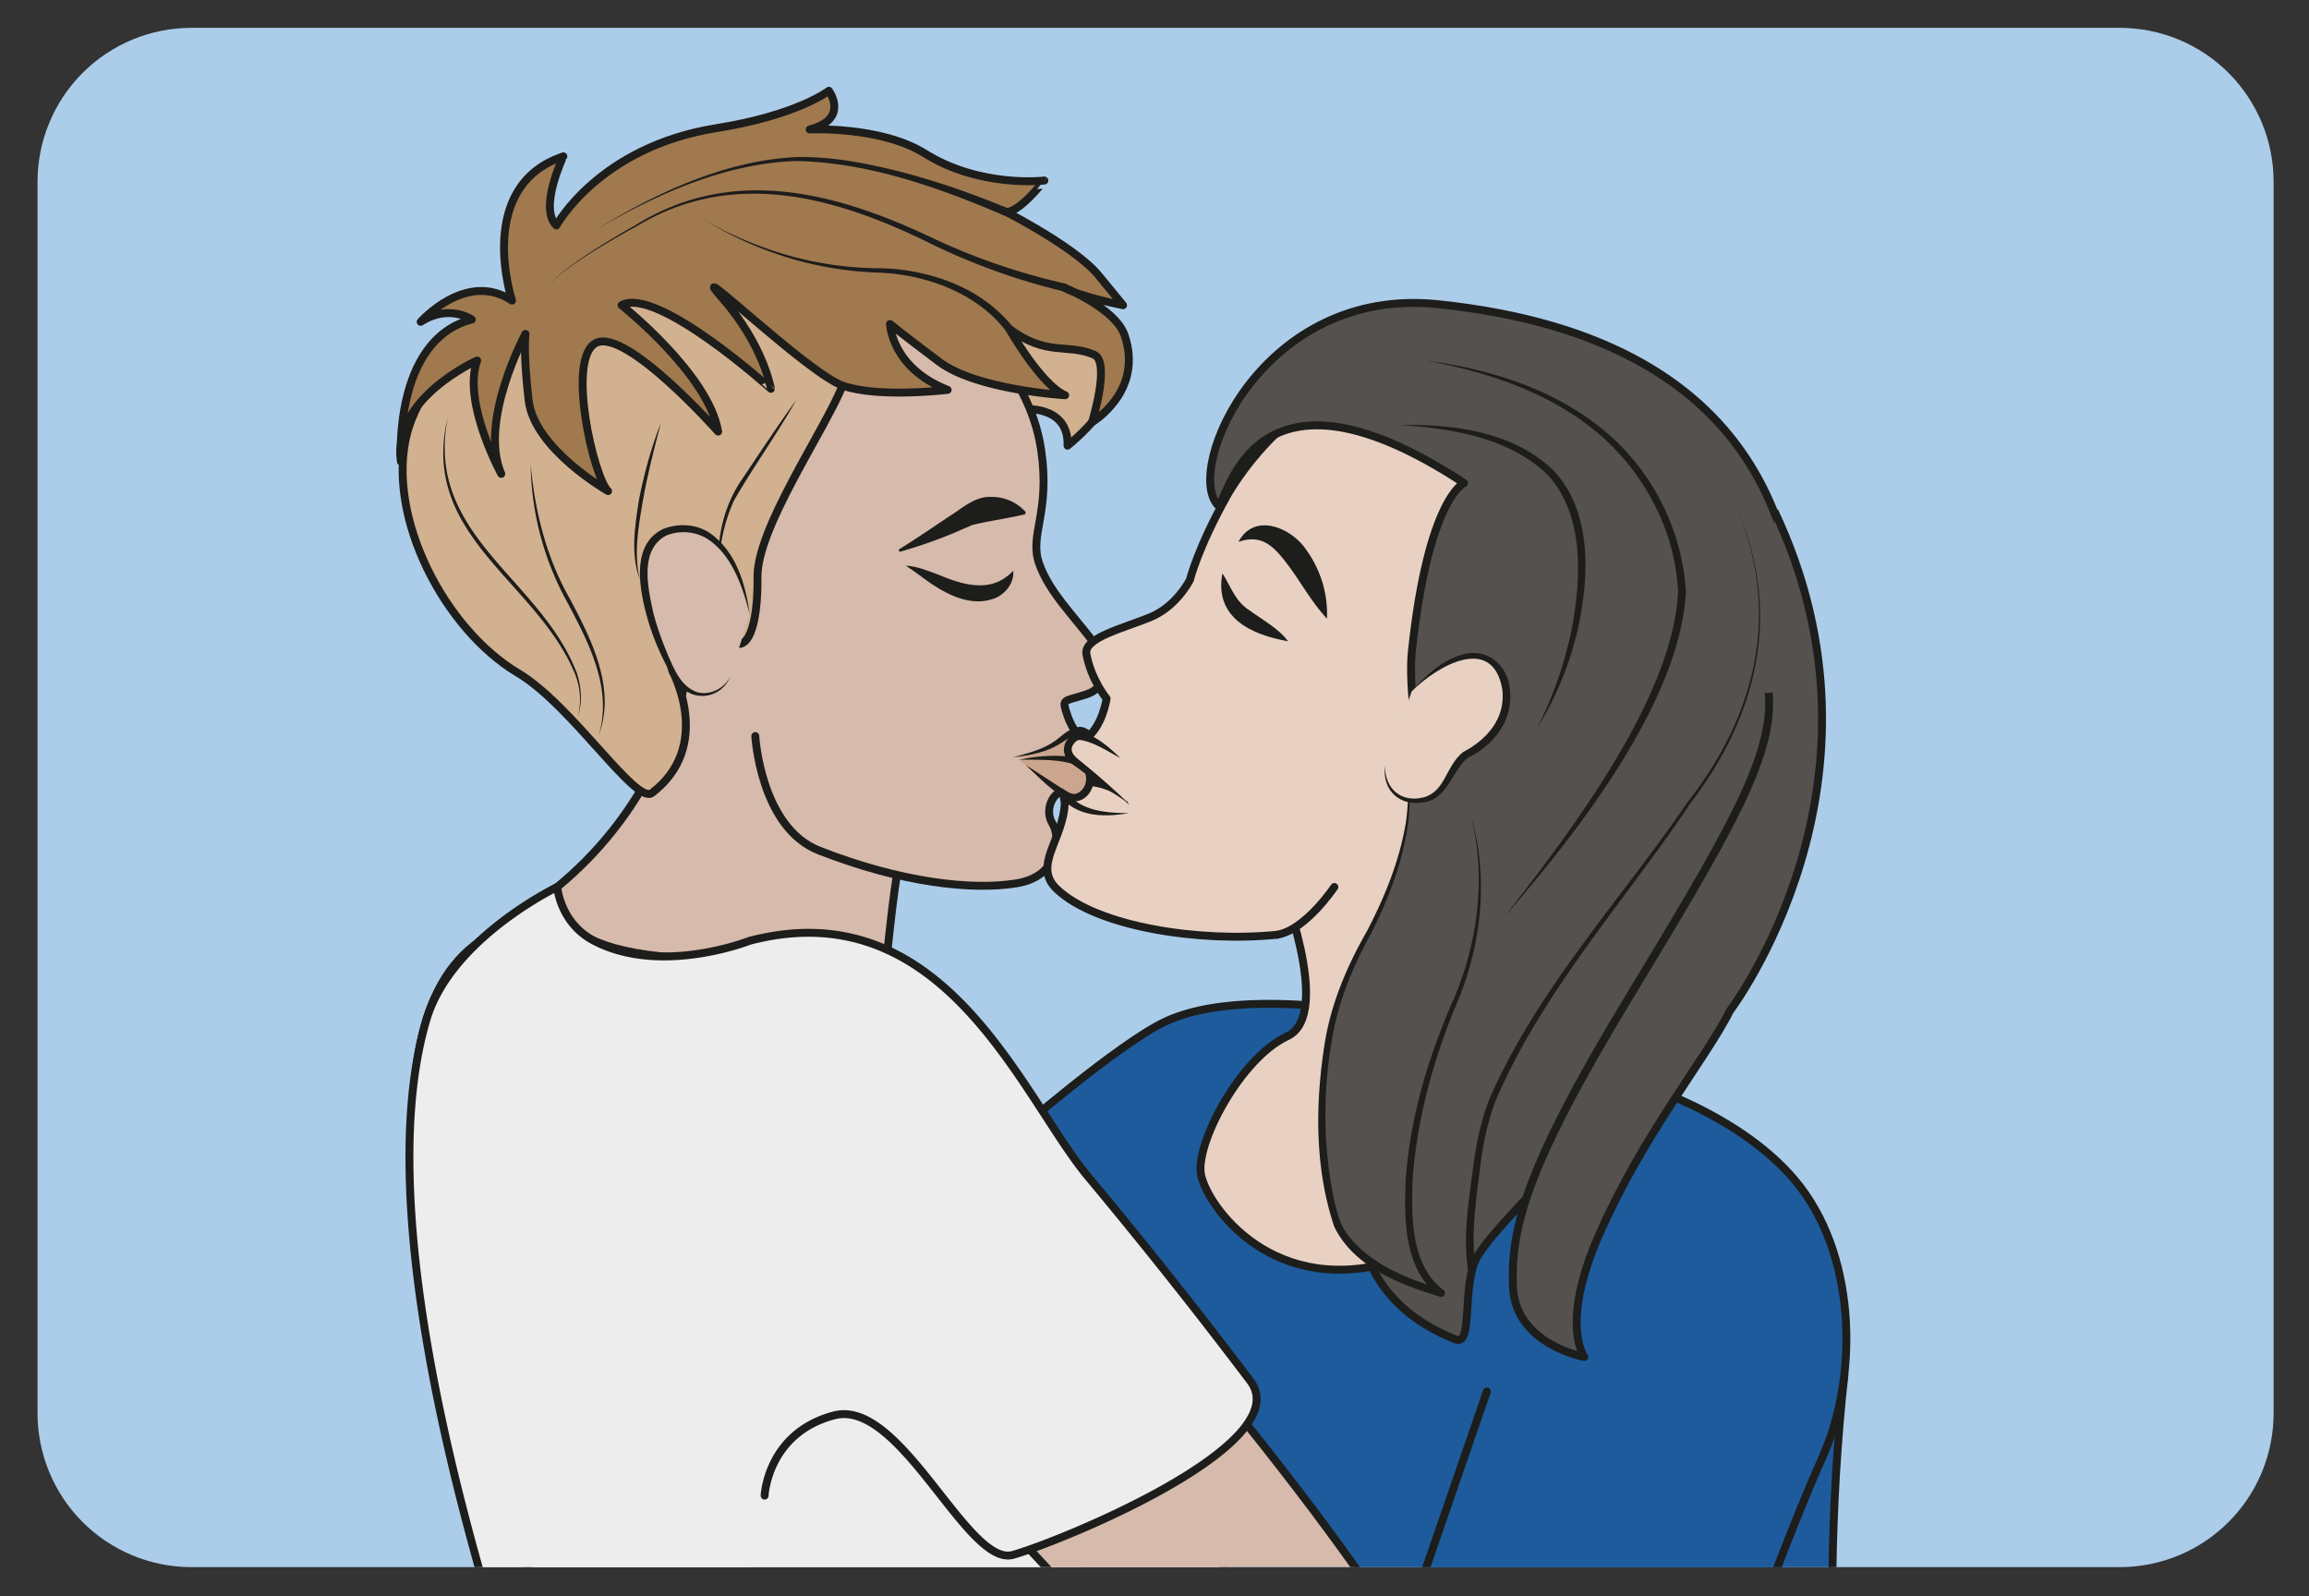 <?xml version="1.0" encoding="UTF-8" standalone="no"?><svg xmlns="http://www.w3.org/2000/svg" xml:space="preserve" viewBox="0 0 389.46 269.27"><rect x="0" y="0" width="389.46" height="269.27" fill="#333333" stroke="none"/><defs><clipPath id="a" clipPathUnits="userSpaceOnUse"><path d="M24.2 198.48A19.47 19.47 0 0 1 4.75 179V23.18A19.47 19.47 0 0 1 24.2 3.71h244.02a19.47 19.47 0 0 1 19.47 19.47v155.83a19.47 19.47 0 0 1-19.47 19.47z"/></clipPath></defs><g clip-path="url(#a)" transform="matrix(1.333 0 0 -1.333 0 269.27)"><path d="M330.5-57.9H-35.65v279.58H330.5z" style="fill:#abcdea;fill-opacity:1;fill-rule:nonzero;stroke:none"/><path d="M0 0s18.05-11.32 28.34-18.17c1.17-.78 15.5-23.17 15.4-24.18C36.2-110.59 58.6-173.98 58.6-173.98s-61.36-24.31-80.55-25.36c-19.2-1.06-20.48 29.7-20.48 29.7L-56.97-21.59l-4.65 9.35S-47.98-.37-42.05 2.32C-28.8 8.33 0 0 0 0" style="fill:#1d5b9c;fill-opacity:1;fill-rule:nonzero;stroke:none" transform="translate(189.65 70.49)"/><path d="M0 0s18.05-11.32 28.34-18.17c1.17-.78 15.5-23.17 15.4-24.18C36.2-110.59 58.6-173.98 58.6-173.98s-61.36-24.31-80.55-25.36c-19.2-1.06-20.48 29.7-20.48 29.7L-56.97-21.59l-4.65 9.35S-47.98-.37-42.05 2.32C-28.8 8.33 0 0 0 0Z" style="fill:none;stroke:#1d1d1b;stroke-width:1;stroke-linecap:round;stroke-linejoin:round;stroke-miterlimit:10;stroke-dasharray:none;stroke-opacity:1" transform="translate(189.65 70.49)"/><path d="M0 0s3.32-27.6-17.97-45.1c0 0-6.54-5.12 5.7-15.57s34.36-3.91 35.56 3.33c1.2 7.24 1.49 26.28 9.78 33.82C41.37-16 0 0 0 0" style="fill:#d6baab;fill-opacity:1;fill-rule:nonzero;stroke:none" transform="translate(88.48 134.87)"/><path d="M0 0s3.32-27.6-17.97-45.1c0 0-6.54-5.12 5.7-15.57s34.36-3.91 35.56 3.33c1.2 7.24 1.49 26.28 9.78 33.82C41.37-16 0 0 0 0Z" style="fill:none;stroke:#1d1d1b;stroke-width:1;stroke-linecap:round;stroke-linejoin:round;stroke-miterlimit:10;stroke-dasharray:none;stroke-opacity:1" transform="translate(88.48 134.87)"/><path d="M0 0s-3.76-10.93 27.16-8.79c13.83.96 23.5-7.85 27.82-12.35s28.13-54.52 31.23-72.8c3.1-18.26 21.17-35.28 22.9-52.4 1.75-17.12-2.1-48.06.99-53.56 3.08-5.5-81.68-26.56-96.98-18.75-15.3 7.8-7.32 43.04-3.26 56.72 7.65 25.79-25.31 105.99-27.18 120-2.08 15.6-.8 28.57 6.77 34.5C-2.8-1.37 0 0 0 0" style="fill:#ededed;fill-opacity:1;fill-rule:nonzero;stroke:none" transform="translate(70.5 89.77)"/><path d="M0 0s-3.76-10.93 27.16-8.79c13.83.96 23.5-7.85 27.82-12.35s28.13-54.52 31.23-72.8c3.1-18.26 21.17-35.28 22.9-52.4 1.75-17.12-2.1-48.06.99-53.56 3.08-5.5-81.68-26.56-96.98-18.75-15.3 7.8-7.32 43.04-3.26 56.72 7.65 25.79-25.31 105.99-27.18 120-2.08 15.6-.8 28.57 6.77 34.5C-2.8-1.37 0 0 0 0Z" style="fill:none;stroke:#1d1d1b;stroke-width:1;stroke-linecap:round;stroke-linejoin:round;stroke-miterlimit:10;stroke-dasharray:none;stroke-opacity:1" transform="translate(70.5 89.77)"/><path d="M0 0s6.98-17.33 1.06-20.07c-5.93-2.75-11.62-13.57-10.92-17.46.7-3.9 9.2-16.13 25.35-10.72 6.34 2.13 21.7 31.73 22.35 42.37C38.5 4.76 7.82 13.95 0 0" style="fill:#e8d1c2;fill-opacity:1;fill-rule:nonzero;stroke:none" transform="translate(161.82 90.95)"/><path d="M0 0s6.98-17.33 1.06-20.07c-5.93-2.75-11.62-13.57-10.92-17.46.7-3.9 9.2-16.13 25.35-10.72 6.34 2.13 21.7 31.73 22.35 42.37C38.5 4.76 7.82 13.95 0 0Z" style="fill:none;stroke:#1d1d1b;stroke-width:1;stroke-linecap:round;stroke-linejoin:round;stroke-miterlimit:10;stroke-dasharray:none;stroke-opacity:1" transform="translate(161.82 90.95)"/><path d="M0 0c-26.49 25.27-62.9 64.85-62.9 64.85l25.03 19.26C-9.99 50.13-3.71 36.16-.07 22.28c.9-3.41 24.75 1.01 33.5 11 1.37 1.58 6.33 7.98 8.06 13.3-.14 1.98 3.34 1.13 5.07-1.1 1.03-1.34 3.2-1.6 4.37-3.35 1.2-1.8 1.02-3.29.6-5.14-.42-1.86-.08-10.12-1.28-13.12-.83-2.07-5.34-3.36-5.34-3.36S11.62-11.09 0 0" style="fill:#d6baab;fill-opacity:1;fill-rule:nonzero;stroke:none" transform="translate(190.47 -55.97)"/><path d="M0 0c-26.49 25.27-62.9 64.85-62.9 64.85l25.03 19.26C-9.99 50.13-3.71 36.16-.07 22.28c.9-3.41 24.75 1.01 33.5 11 1.37 1.58 6.33 7.98 8.06 13.3-.14 1.98 3.34 1.13 5.07-1.1 1.03-1.34 3.2-1.6 4.37-3.35 1.2-1.8 1.02-3.29.6-5.14-.42-1.86-.08-10.12-1.28-13.12-.83-2.07-5.34-3.36-5.34-3.36S11.62-11.09 0 0Z" style="fill:none;stroke:#1d1d1b;stroke-width:1;stroke-linecap:round;stroke-linejoin:round;stroke-miterlimit:10;stroke-dasharray:none;stroke-opacity:1" transform="translate(190.47 -55.97)"/><path d="M0 0s-3.27-.02-.14 2.94c0 0 6.15.7 5.94-4.62 0 0 5.79 4.48 6.5 9.24S.56 18.2-4.55 16.45C-9.65 14.7 0 0 0 0" style="fill:#d2b190;fill-opacity:1;fill-rule:nonzero;stroke:none" transform="translate(129.28 147.29)"/><path d="M0 0s-3.27-.02-.14 2.94c0 0 6.15.7 5.94-4.62 0 0 5.79 4.48 6.5 9.24S.56 18.2-4.55 16.45C-9.65 14.7 0 0 0 0Z" style="fill:none;stroke:#1d1d1b;stroke-width:1;stroke-linecap:round;stroke-linejoin:round;stroke-miterlimit:10;stroke-dasharray:none;stroke-opacity:1" transform="translate(129.28 147.29)"/><path d="M0 0s.65-11.57 8.08-14.49c10.38-4.07 19.37-5.06 24.95-4.15 5.59.9 5.61 5.88 4.57 7.57-1.05 1.68.04 3.96 1.33 4.02 1.3.06.06-.15-.48 1.76-.53 1.92 1.08.35 1.08.35s3.31-1.33 3.14.99C42.5-1.63 40.3.19 39.53 2.5c-.77 2.3-.67 1.8 2.3 2.75 2.96.95 2.92 4.03 1.17 6.36-2.72 3.62-5.85 6.63-7.1 10.26-1.25 3.62 1.44 6.33.28 14.28-1.16 7.95-6.54 13.23-6.54 13.23s-17.75 22.16-40.6 15.08c-22.85-7.09-27.9-33.27-27.36-35.58" style="fill:#d6baab;fill-opacity:1;fill-rule:nonzero;stroke:#1d1d1b;stroke-width:1;stroke-linecap:round;stroke-linejoin:round;stroke-miterlimit:10;stroke-dasharray:none;stroke-opacity:1" transform="translate(95.57 108.87)"/><path d="M0 0s.66 0-1.87-6.08c-2.53-6.08-10.85-18.06-10.78-24.24.07-6.18-1.26-9.96-3.52-7.88-2.26 2.07-2.04 8.94-6.36 8.15-4.31-.79-.88-12.18-.88-12.18s5.2-9.45-2.59-15.4c-2.03-1.56-10.13 11.12-16.96 15.18-9.25 5.5-16.67 19.69-14.07 30.16 2.6 10.48 19.89 25.2 33.78 28.3C-9.35 19.1 0 0 0 0" style="fill:#d2b190;fill-opacity:1;fill-rule:nonzero;stroke:none" transform="translate(108.5 159.3)"/><path d="M0 0s.66 0-1.87-6.08c-2.53-6.08-10.85-18.06-10.78-24.24.07-6.18-1.26-9.96-3.52-7.88-2.26 2.07-2.04 8.94-6.36 8.15-4.31-.79-.88-12.18-.88-12.18s5.2-9.45-2.59-15.4c-2.03-1.56-10.13 11.12-16.96 15.18-9.25 5.5-16.67 19.69-14.07 30.16 2.6 10.48 19.89 25.2 33.78 28.3C-9.35 19.1 0 0 0 0Z" style="fill:none;stroke:#1d1d1b;stroke-width:1;stroke-linecap:round;stroke-linejoin:round;stroke-miterlimit:10;stroke-dasharray:none;stroke-opacity:1" transform="translate(108.5 159.3)"/><path d="M0 0c-2.44-4.34-5.4-8.4-7.87-12.7a21.46 21.46 0 0 1-1.9-8.66c-.34 4 .68 8.18 3 11.47C-4.54-6.57-2.35-3.23 0 0" style="fill:#1d1d1b;fill-opacity:1;fill-rule:nonzero;stroke:none" transform="translate(100.75 151.38)"/><path d="M0 0c.52-5.97 2.03-11.93 5.04-17.15 2.08-3.97 4.26-8.2 4.33-12.8 0-1.52-.27-3.04-.8-4.45 1.87 5.97-1.22 11.85-3.97 17.01A37.05 37.05 0 0 0 0 0" style="fill:#1d1d1b;fill-opacity:1;fill-rule:nonzero;stroke:none" transform="translate(67.15 143.24)"/><path d="M0 0c-3.09-15.13 11.83-20.47 16.34-32.6.54-1.72.67-3.62.11-5.35a8.79 8.79 0 0 1-.35 5.28C11.26-20.8-3.77-15.13 0 0" style="fill:#1d1d1b;fill-opacity:1;fill-rule:nonzero;stroke:none" transform="translate(56.69 149.32)"/><path d="M0 0c-.85-3.26-1.7-6.52-2.28-9.84-.56-3.28-1.18-6.69-.4-9.98-1.19 3.21-.61 6.78-.1 10.07C-2.13-6.43-1.23-3.15 0 0" style="fill:#1d1d1b;fill-opacity:1;fill-rule:nonzero;stroke:none" transform="translate(83.63 148.51)"/><path d="M0 0s5.39 9.95 20.26 12.32c10.26 1.63 14.22 4.73 14.22 4.73s2.65-3.57-2.43-4.9c0 0 9 .46 14.6-3.05 7-4.38 15.1-3.41 15.1-3.41S58.09.98 56.59 1.83c-1.49.86 8.87-4.3 12-8.12l3.12-3.8s-5.55 1.08-7.5 2.26c0 0 6.5-2.63 7.68-6.03 2.47-7.15-4.11-11.03-4.11-11.03s2.37 7.63.26 8.54c-3.4 1.47-5.96-.28-10.75 3.29 0 0 4-7.09 7.09-8.42 0 0-11.17.65-15.93 4.22-4.75 3.57-6.23 4.8-6.23 4.8s.15-5.53 7.29-8.34c0 0-8.8-1.06-13.29.54-4.5 1.6-20.5 17.08-15.24 11.09 5.26-5.99 6.17-11.5 6.17-11.5S12.69-7.63 8.25-10.08c0 0 11.02-8.74 12.22-16 0 0-11.64 13.13-15.45 11.22-3.8-1.9-.28-17.1 1.53-18.75 0 0-9.34 5.31-10.06 11.49-.72 6.18-.4 8.4-.4 8.4s-5.97-11.03-3.06-17.71c0 0-4.97 9.07-3.05 14.35 0 0-10.88-4.84-9.65-12.79 0 0-1.07 15.37 8.97 17.98 0 0-2.9 2-6.47-.3 0 0 5.75 6.54 11.56 2.69 0 0-4.8 14.47 6.5 18.25C.89 8.76-2.27 2.2 0 0" style="fill:#a0794e;fill-opacity:1;fill-rule:nonzero;stroke:none" transform="translate(70.4 173.47)"/><path d="M0 0s5.39 9.95 20.26 12.32c10.26 1.63 14.22 4.73 14.22 4.73s2.65-3.57-2.43-4.9c0 0 9 .46 14.6-3.05 7-4.38 15.1-3.41 15.1-3.41S58.09.98 56.59 1.83c-1.49.86 8.87-4.3 12-8.12l3.12-3.8s-5.55 1.08-7.5 2.26c0 0 6.5-2.63 7.68-6.03 2.47-7.15-4.11-11.03-4.11-11.03s2.37 7.63.26 8.54c-3.4 1.47-5.96-.28-10.75 3.29 0 0 4-7.09 7.09-8.42 0 0-11.17.65-15.93 4.22-4.75 3.57-6.23 4.8-6.23 4.8s.15-5.53 7.29-8.34c0 0-8.8-1.06-13.29.54-4.5 1.6-20.5 17.08-15.24 11.09 5.26-5.99 6.17-11.5 6.17-11.5S12.69-7.63 8.25-10.08c0 0 11.02-8.74 12.22-16 0 0-11.64 13.13-15.45 11.22-3.8-1.9-.28-17.1 1.53-18.75 0 0-9.34 5.31-10.06 11.49-.72 6.18-.4 8.4-.4 8.4s-5.97-11.03-3.06-17.71c0 0-4.97 9.07-3.05 14.35 0 0-10.88-4.84-9.65-12.79 0 0-1.07 15.37 8.97 17.98 0 0-2.9 2-6.47-.3 0 0 5.75 6.54 11.56 2.69 0 0-4.8 14.47 6.5 18.25C.89 8.76-2.27 2.2 0 0Z" style="fill:none;stroke:#1d1d1b;stroke-width:1;stroke-linecap:round;stroke-linejoin:round;stroke-miterlimit:10;stroke-dasharray:none;stroke-opacity:1" transform="translate(70.4 173.47)"/><path d="M0 0c-2.6-.59-4.32-.78-6.65-1.34l-1-.43a58.82 58.82 0 0 0-8.22-2.97l-.12.28c2.46 1.52 4.83 3.17 7.22 4.74 1.3.92 2.78 2 4.45 1.93A5.77 5.77 0 0 0 .1.28L0 0" style="fill:#1d1d1b;fill-opacity:1;fill-rule:nonzero;stroke:none" transform="translate(129.7 136.92)"/><path d="M0 0s-1.78 12.26-9.74 10.67c-6.5-1.3-2.86-12.63-.02-17.9 2.85-5.28 6.95-2.18 7.3-.64" style="fill:#d6baab;fill-opacity:1;fill-rule:nonzero;stroke:none" transform="translate(94.85 124.3)"/><path d="M0 0c-.89 3.53-2.25 7.55-5.42 9.57a5.82 5.82 0 0 1-5.12.37C-14 8.14-12.85 3.2-12.16.06c.48-1.82 1.14-3.6 1.87-5.35.74-1.66 1.5-3.55 3.18-4.39 1.6-.84 3.87.08 4.66 1.8a3.78 3.78 0 0 0-4.85-2.24c-1.9.81-2.82 2.8-3.68 4.51a32.08 32.08 0 0 0-2.05 5.44c-.93 3.5-1.97 9.03 2.12 10.95 1.93.75 4.2.62 5.9-.54C-1.7 7.89-.5 3.78 0 0" style="fill:#1d1d1b;fill-opacity:1;fill-rule:nonzero;stroke:none" transform="translate(94.85 124.3)"/><path d="M0 0c.17-1.45-.94-2.94-2.4-3.5-2.85-1.05-5.74.39-8 1.9-1.08.75-2.07 1.54-3.19 2.26 1.36-.07 2.63-.59 3.84-1.03C-6.48-1.74-2.84-2.99 0 0" style="fill:#1d1d1b;fill-opacity:1;fill-rule:nonzero;stroke:none" transform="translate(128.2 129.77)"/><path d="M0 0a81.79 81.79 0 0 0-16.62 5.96c-12.06 5.97-25.13 9.7-37.45 2.2a92.95 92.95 0 0 1-7.53-4.51c-1.14-.87-2.5-1.64-3.24-2.9.72 1.28 2.07 2.07 3.2 2.95a93.4 93.4 0 0 0 7.48 4.63c12.32 7.75 25.63 4.15 37.86-1.7A81.14 81.14 0 0 1 .18.99C.8.88.72-.13 0 0" style="fill:#1d1d1b;fill-opacity:1;fill-rule:nonzero;stroke:none" transform="translate(134.52 165.15)"/><path d="M0 0c-8.23 3.5-17.03 6.61-26.05 6.78-9.07-.3-17.7-4.22-25.43-8.74 7.69 4.7 16.3 8.77 25.42 9.24 4.6.09 9.11-.82 13.52-1.94A99.13 99.13 0 0 0 .41.91C1.01.65.61-.29 0 0" style="fill:#1d1d1b;fill-opacity:1;fill-rule:nonzero;stroke:none" transform="translate(126.8 174.85)"/><path d="M0 0c-3.36 4.41-9.12 6.75-14.59 7.28l-1.3.09c-4.39.12-8.83.9-12.97 2.32a45.2 45.2 0 0 0-9.51 4.51c3-1.82 6.26-3.2 9.59-4.27a43.4 43.4 0 0 1 12.92-2l1.33-.05C-8.75 7.4-2.95 5.24.83.56 1.25.01.38-.6 0 0" style="fill:#1d1d1b;fill-opacity:1;fill-rule:nonzero;stroke:none" transform="translate(127.28 160.13)"/><path d="M0 0s3.21.52 4.9 1.47c1.5.83 2.96 2.36 3.97 1.83C11.03 2.18 10.18.46 8.8-.06 7.4-.58 1.98-.13 1.98-.13" style="fill:#cca58f;fill-opacity:1;fill-rule:nonzero;stroke:none" transform="translate(128.2 106.19)"/><path d="M0 0c1.69.45 3.43.9 4.87 1.78 1.16.7 2.06 1.93 3.58 2.07.62-.03 1.02-.33 1.46-.68 2.08-2-.4-4.12-2.65-3.85-1.8-.01-3.55.22-5.28.55 1.76.07 3.52.1 5.24.24 2.2-.01 3.63 1.83 1.2 2.85-1.15-.13-2.14-1.18-3.26-1.68C3.53.48 1.76.2 0 0" style="fill:#1d1d1b;fill-opacity:1;fill-rule:nonzero;stroke:none" transform="translate(128.2 106.19)"/><path d="M0 0s14.5-4.03 21.73-13.51 7.2-24.4 2.73-34.3C17.87-62.45 6.5-95.45 6.8-96.41c.3-.96-39.73 6.82-38.21 17.96l13.46 39.09" style="fill:#1d5b9c;fill-opacity:1;fill-rule:nonzero;stroke:#1d1d1b;stroke-width:1;stroke-linecap:round;stroke-linejoin:round;stroke-miterlimit:10;stroke-dasharray:none;stroke-opacity:1" transform="translate(206.09 65.3)"/><path d="M0 0s16.63-10.14 14.54 24.75c-2.1 34.89-38.97 35.97-47.91 33.01-8.95-2.96-14.61-13.17-14.61-13.17-3.77-6.74-4.72-10.7-4.72-10.7s-1.66-3.37-5.05-4.75c-3.38-1.39-8.42-2.58-8.05-4.65.59-3.24 2.55-5.63 2.55-5.63s-.5-3.62-2.73-5.13c0 0-3.32-1.38-1.54-4.34 0 0-1.47-.92-1.25-2.32l.23-1.4c-.17-4.69-4.13-7.95-1-10.92 5.08-4.82 18.2-6.77 27.9-5.77" style="fill:#e8d1c2;fill-opacity:1;fill-rule:nonzero;stroke:#1d1d1b;stroke-width:1;stroke-linecap:round;stroke-linejoin:round;stroke-miterlimit:10;stroke-dasharray:none;stroke-opacity:1" transform="translate(203.27 94.75)"/><path d="M0 0c1.1-1.75 1.63-3.56 3.4-4.67C4.93-5.8 7.15-7 8.3-8.6 3.62-7.77-1.06-5.6 0 0" style="fill:#1d1d1b;fill-opacity:1;fill-rule:nonzero;stroke:none" transform="translate(154.68 129.46)"/><path d="M0 0c2.02 3.8 6.73 1.77 8.57-1a13.85 13.85 0 0 0 2.63-8.72C9.16-7.52 7.92-5.11 6.17-2.8 4.52-.66 3.02 1.05 0 0" style="fill:#1d1d1b;fill-opacity:1;fill-rule:nonzero;stroke:none" transform="translate(156.71 133.44)"/><path d="M0 0s-3.62-5.43-7.22-6.04" style="fill:#e8d1c2;fill-opacity:1;fill-rule:nonzero;stroke:#1d1d1b;stroke-width:1;stroke-linecap:round;stroke-linejoin:round;stroke-miterlimit:10;stroke-dasharray:none;stroke-opacity:1" transform="translate(168.84 89.77)"/><path d="M0 0c-.46.45-1.66 8.07-1.2 12.43 2.06 19.41 6.6 21.3 6.6 21.3-28.1 18.45-30.05-4.04-31.18-2.77-4.18 4.64 5.67 27.73 27.92 25.4C45.74 51.8 48.58 23.25 47.9 6.8c0 0-.24-2.57-.86-6.47-1.1-6.88-3.42-17.9-7.79-26.24-6.83-13.07-28.23-31.84-32.1-38.11-2.14-3.5-.5-11.53-2.83-10.6C-4.56-71.1-8.34-64.49-8.2-55.55c.12 8.25 1.64 25.26 4.87 33.38C.05-13.66 2.13-2.1 0 0" style="fill:#54514e;fill-opacity:1;fill-rule:nonzero;stroke:none" transform="translate(179.85 107.15)"/><path d="M0 0c-.46.45-1.66 8.07-1.2 12.43 2.06 19.41 6.6 21.3 6.6 21.3-28.1 18.45-30.05-4.04-31.18-2.77-4.18 4.64 5.67 27.73 27.92 25.4C45.74 51.8 48.58 23.25 47.9 6.8c0 0-.24-2.57-.86-6.47-1.1-6.88-3.42-17.9-7.79-26.24-6.83-13.07-28.23-31.84-32.1-38.11-2.14-3.5-.5-11.53-2.83-10.6C-4.56-71.1-8.34-64.49-8.2-55.55c.12 8.25 1.64 25.26 4.87 33.38C.05-13.66 2.13-2.1 0 0Z" style="fill:none;stroke:#1d1d1b;stroke-width:1;stroke-linecap:butt;stroke-linejoin:round;stroke-miterlimit:10;stroke-dasharray:none;stroke-opacity:1" transform="translate(179.85 107.15)"/><path d="M0 0c6.71.15 14.33-.87 19.37-5.8 4.86-5.25 4.47-13.37 3.06-19.91a42.02 42.02 0 0 0-5.18-12.65 49.88 49.88 0 0 1 4.43 12.8c1.15 6.33 1.52 14.05-2.97 19.13C13.87-1.63 6.57-.43 0 0" style="fill:#1d1d1b;fill-opacity:1;fill-rule:nonzero;stroke:none" transform="translate(177.25 148.22)"/><path d="M0 0c6.1-13.38 3.16-26.52-5.52-37.9-8.35-12.5-18.82-23.86-24.75-37.8a35.45 35.45 0 0 1-1.88-8.07c-.55-4.3-1.26-8.87-.6-13.17l-.95-.3c-.72 4.58.09 9.08.68 13.6.38 2.78.98 5.6 2 8.23 6.08 13.96 16.69 25.25 25.19 37.72C2.92-26.46 5.95-13.37 0 0" style="fill:#1d1d1b;fill-opacity:1;fill-rule:nonzero;stroke:none" transform="translate(219.48 138.35)"/><path d="M0 0c.71-8.04-5.15-17.83-17.96-39-12.8-21.15-14.68-28.8-14.4-36.13.3-7.33 9.04-8.9 9.04-8.9s-3.13 4.1 1.83 15.4c5.66 12.9 13.44 22.15 16.61 28.44 0 0 21.9 28.8 5.6 63.2" style="fill:#54514e;fill-opacity:1;fill-rule:nonzero;stroke:#1d1d1b;stroke-width:1;stroke-linecap:butt;stroke-linejoin:round;stroke-miterlimit:10;stroke-dasharray:none;stroke-opacity:1" transform="translate(223.8 114.33)"/><path d="M0 0s3.7-10.8-2.16-24.08c-5.86-13.3-8.52-31.7-1.58-36.4 0 0-11.28 2.8-13.37 9.24-2.08 6.43-3.43 22.45 3 34.04C-3.68 1.6-9.35 8.79-9.35 8.79" style="fill:#54514e;fill-opacity:1;fill-rule:nonzero;stroke:none" transform="translate(186.1 98.87)"/><path d="M0 0c2.25-7.59 1.43-15.96-1.52-23.25-3.07-7.21-5.24-14.86-5.82-22.68-.2-4.8-.27-11 3.86-14.15.46-.26.12-1.03-.38-.86-5.09 1.52-10.91 3.76-13.4 8.83-2.53 7.51-2.43 15.78-1.17 23.52.83 4.93 2.83 9.6 5.3 13.91 2.27 4.36 4.16 9 4.94 13.86.41 3.2.55 6.73-1.16 9.6 1.82-2.82 1.79-6.4 1.45-9.64-.66-4.94-2.46-9.66-4.7-14.09-2.38-4.33-4.26-8.87-5.01-13.78a54.2 54.2 0 0 1 .22-19.53c.36-1.59.71-3.2 1.56-4.48 2.78-3.97 7.7-5.92 12.2-7.27l-.38-.86c-4.51 3.44-4.44 9.88-4.2 15 .6 7.94 2.96 15.61 6.16 22.84C.97-15.83 1.97-7.63 0 0" style="fill:#1d1d1b;fill-opacity:1;fill-rule:nonzero;stroke:none" transform="translate(186.1 98.87)"/><path d="M0 0c8.16 10.44 21.31 27.66 21.9 41.05-.33 7.76-4.38 15.24-10.3 20.19-6.08 5.05-13.84 7.59-21.53 9.04 7.83-1.06 15.72-3.46 22-8.46A29.03 29.03 0 0 0 22.9 41.04C22.15 27.04 9 10.34 0 0" style="fill:#1d1d1b;fill-opacity:1;fill-rule:nonzero;stroke:none" transform="translate(190.43 86.1)"/><path d="M0 0s-.43-4.46 3.9-4.44C8.23-4.4 7.78.3 10.91 1.84c8.63 4.24 4 19.56-7.54 7.57" style="fill:#e8d1c2;fill-opacity:1;fill-rule:nonzero;stroke:none" transform="translate(175.26 105.12)"/><path d="M0 0c-.07-2.92 2.06-4.75 4.92-4 2.74.79 2.74 3.95 4.95 5.72 3.07 1.62 5.38 4.27 4.97 7.9-1.2 7.09-8.25 3.02-11.46-.2 1.72 1.96 3.77 3.89 6.37 4.63 3.06.93 5.73-1.24 6.03-4.31.54-3.92-2.01-7.16-5.33-8.76C8.6-.44 7.92-4.14 5.06-4.6 1.96-5.29-.44-3.14 0 0" style="fill:#1d1d1b;fill-opacity:1;fill-rule:nonzero;stroke:none" transform="translate(175.26 105.12)"/><path d="M0 0s-1.43 2.59-5.43 2.88c0 0-1.75-.7-1.65-1.46.1-.76-1.42-.58.89-1.76 2.3-1.2 6.17-.71 6.17-.71" style="fill:#e8d1c2;fill-opacity:1;fill-rule:nonzero;stroke:none" transform="translate(142.85 100.18)"/><path d="M0 0a7.85 7.85 0 0 1-5.46 2.4l.22.04c-.38-.17-.78-.4-1.07-.64a.9.9 0 0 1-.28-.3c-.02-.05 0 .07 0-.26-.01-.28-.34-.69-.44-.73.02.03.03.15 0 .2C-5.28-.86-2.4-1.06-.02-1.06-2.58-1.52-5.55-1.6-7.72.1c-.18.16-.31.6-.16.83.15.26.24.3.29.37.09.15-.04-.17.07.49.13.4.36.6.57.78.5.36.98.7 1.56.8C-3.22 3.17-.92 2.06 0 0" style="fill:#1d1d1b;fill-opacity:1;fill-rule:nonzero;stroke:none" transform="translate(142.85 100.18)"/><path d="M0 0s7.49.93 8.65-1.19c1.16-2.12-.79-3.95-2-3.58C5.43-4.4.83-.66.83-.66" style="fill:#cca58f;fill-opacity:1;fill-rule:nonzero;stroke:none" transform="translate(128.93 105.88)"/><path d="M0 0c1.74.35 3.52.55 5.33.47C6.46.38 7.8.3 8.73-.56c1.63-1.6.43-4.95-1.99-4.7-2.34.94-4.08 2.93-5.9 4.6l4.45-2.88c.62-.3 1.34-1.02 2.02-.74 1 .38 1.48 1.67 1.02 2.66-.13.38-.32.55-.66.75C5.34.16 2.55-.04 0 0" style="fill:#1d1d1b;fill-opacity:1;fill-rule:nonzero;stroke:none" transform="translate(128.93 105.88)"/><path d="M0 0s-4.5 3.59-5.8 2.56c-1.31-1.03-.96-2.2.04-2.97l6.6-5.15" style="fill:#e8d1c2;fill-opacity:1;fill-rule:nonzero;stroke:none" transform="translate(141.76 106.09)"/><path d="M0 0c-1.67.87-3.27 2-5.08 2.28-.34 0-.38-.04-.65-.3-.46-.47-.56-.97-.23-1.48.3-.47 1.02-.94 1.59-1.44A94.68 94.68 0 0 0 .85-5.56 94.99 94.99 0 0 0-4.9-1.63c-.6.49-1.42.91-1.88 1.6-.71.91-.29 2.32.62 2.92C-4.33 4.13-1.24 1.2 0 0" style="fill:#1d1d1b;fill-opacity:1;fill-rule:nonzero;stroke:none" transform="translate(141.76 106.09)"/><path d="M0 0s.36 7.94 8.8 10.15C17.23 12.36 25.66-9.1 31.42-7.5c5.76 1.6 36.09 13.92 30.04 22a684.74 684.74 0 0 1-20.65 26C32.49 50.6 22.71 76.64-1.9 70.2c0 0-11.22-4.45-19.69 0-4.3 2.25-4.65 6.8-4.65 6.8s-13.45-6.43-16.54-16.74c-3.32-11.12-3.95-31.53 6.47-68.88 10.42-37.36 24.56-60.21 19.93-76.3" style="fill:#ededed;fill-opacity:1;fill-rule:nonzero;stroke:#1d1d1b;stroke-width:1;stroke-linecap:round;stroke-linejoin:round;stroke-miterlimit:10;stroke-dasharray:none;stroke-opacity:1" transform="translate(96.75 12.76)"/></g></svg>